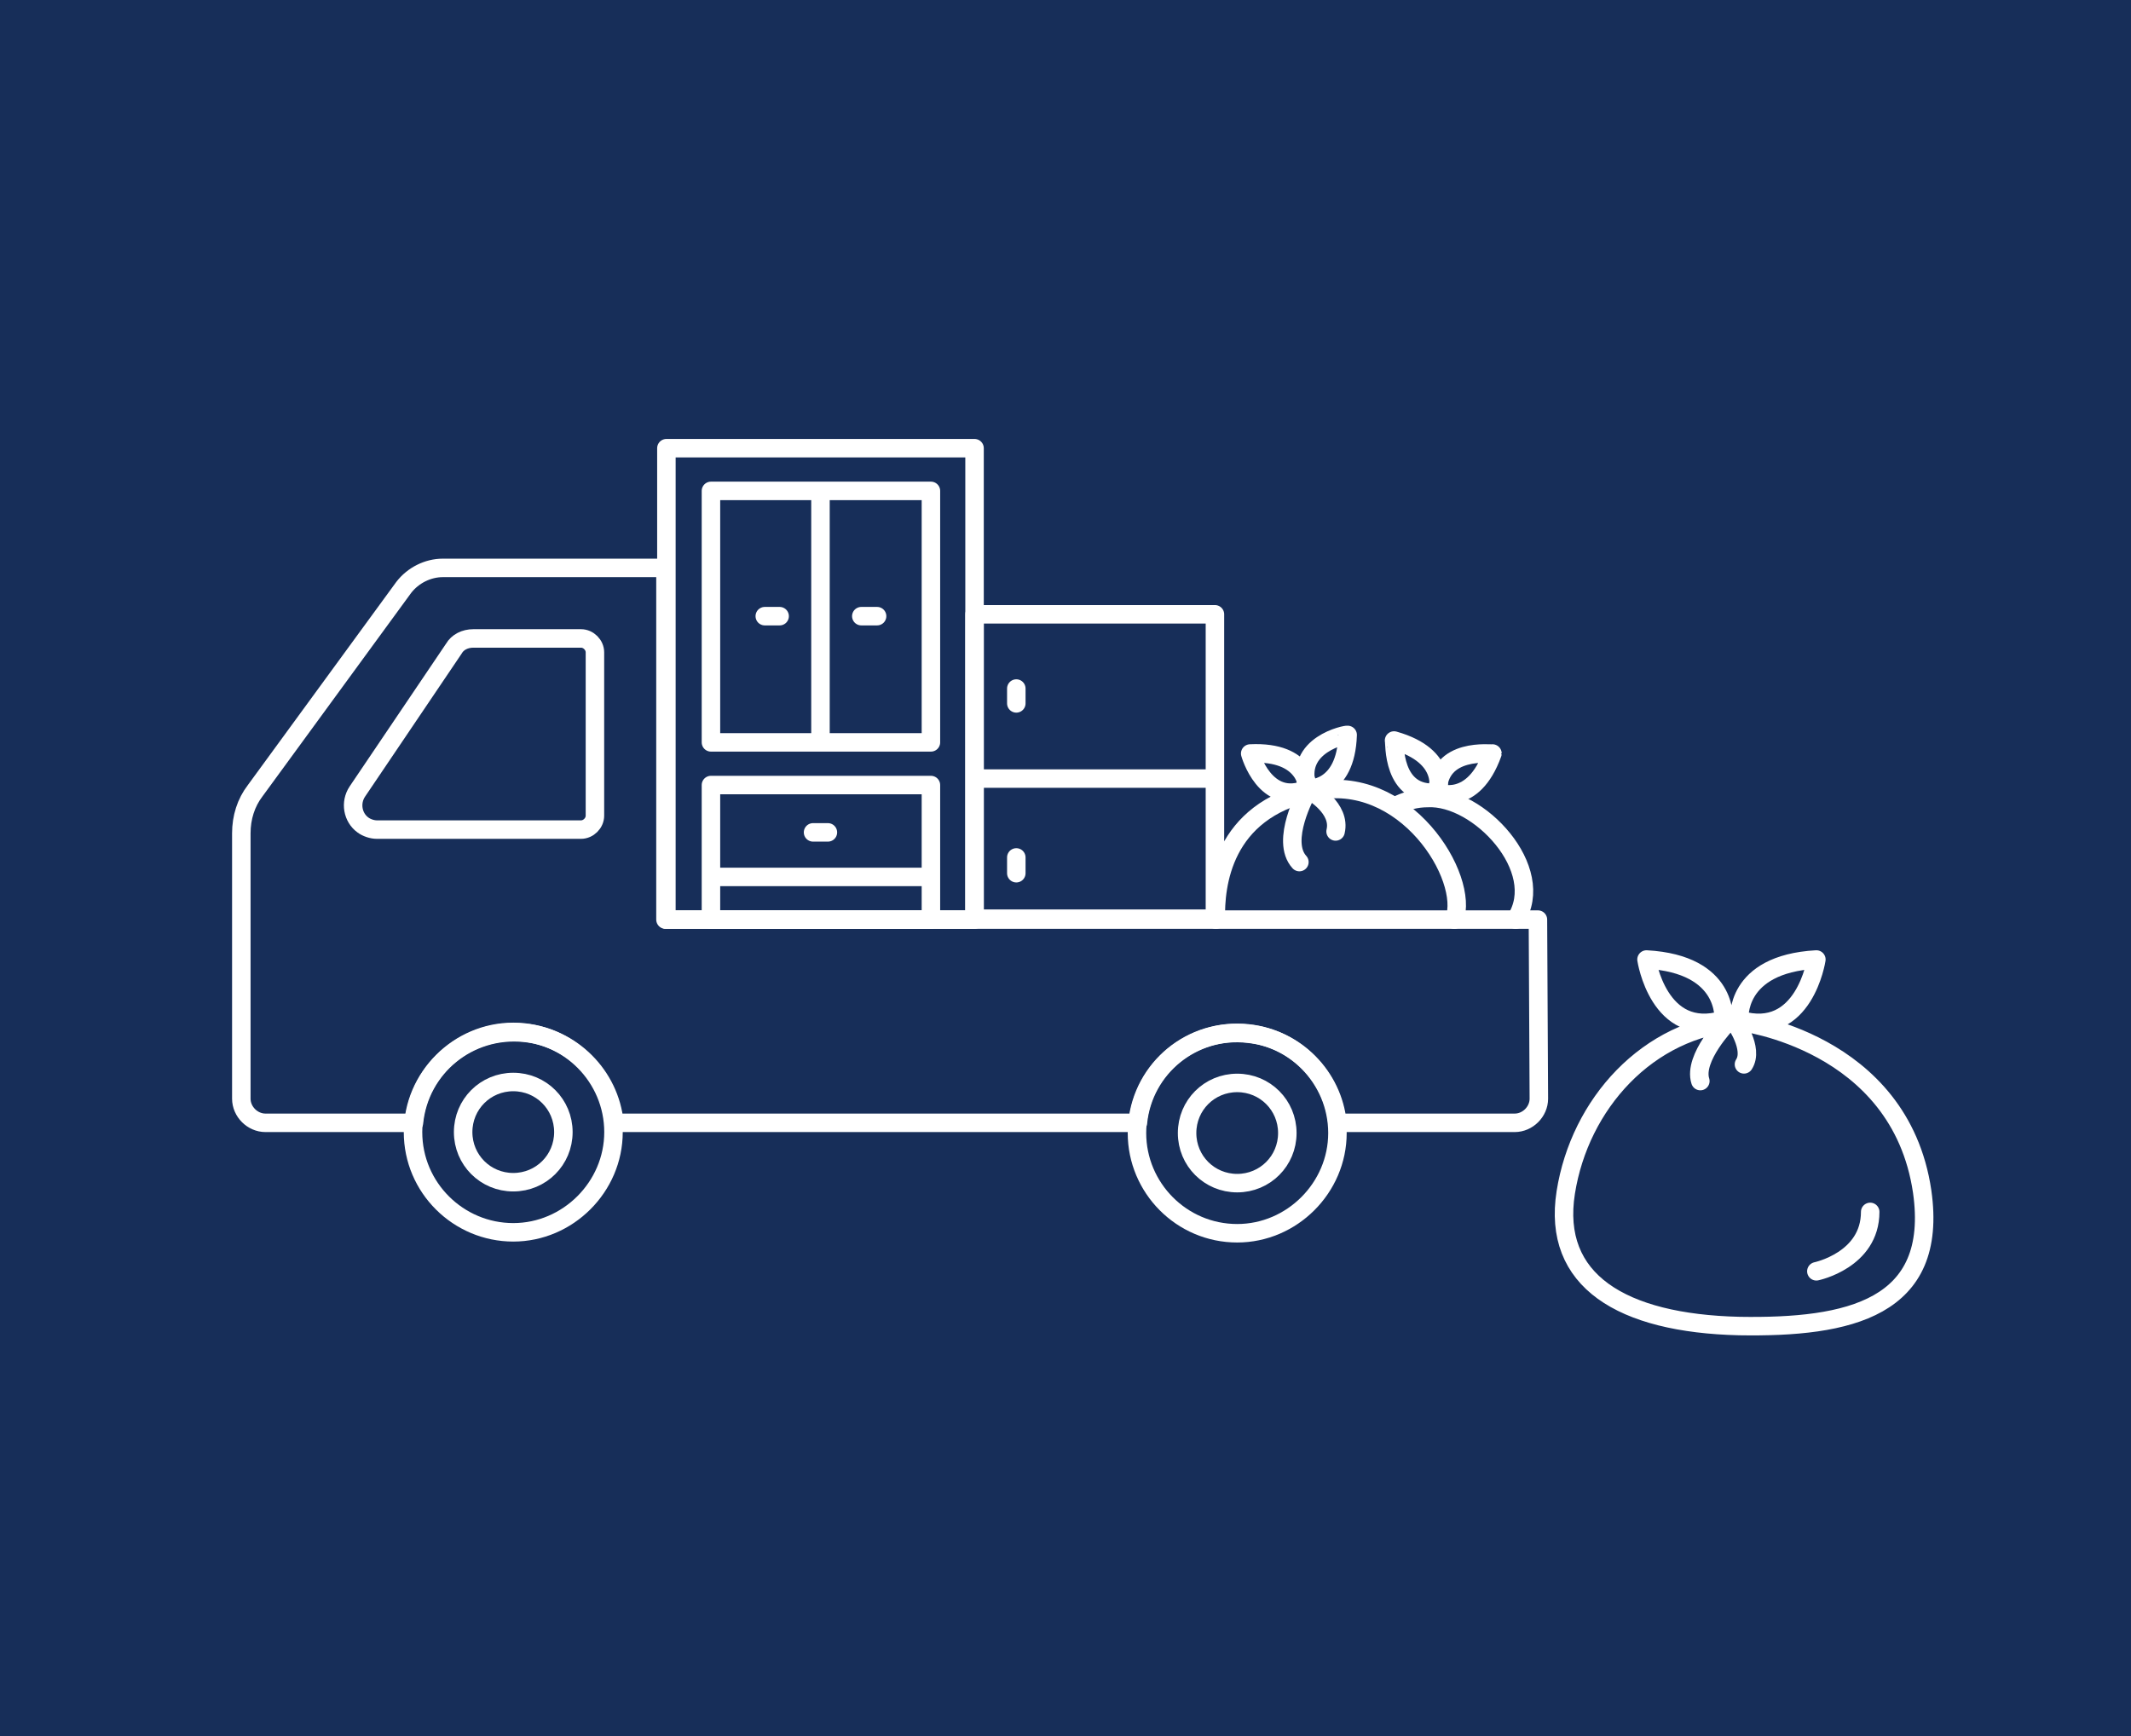 <svg version="1.1" id="レイヤー_1" xmlns="http://www.w3.org/2000/svg" x="0" y="0" viewBox="0 0 229.6 187.1" xml:space="preserve"><style>.st1{fill:none;stroke:#fff;stroke-width:1.992;stroke-linecap:round;stroke-linejoin:round}</style><path fill="#172e59" d="M0 0h229.6v187.1H0z"/><path class="st1" d="M48.9 69.9L38.5 85.3c-.8 1.2-.5 2.8.6 3.6.4.3 1 .5 1.5.5h22c.8 0 1.5-.7 1.5-1.5V70.3c0-.8-.7-1.5-1.5-1.5H51c-.9 0-1.7.4-2.1 1.1zm6.4 46.7c3 0 5.4 2.4 5.4 5.4 0 3-2.4 5.4-5.4 5.4-3 0-5.4-2.4-5.4-5.4s2.4-5.4 5.4-5.4z"/><path class="st1" d="M55.3 111.2c6 0 10.8 4.9 10.8 10.8s-4.9 10.8-10.8 10.8S44.5 128 44.5 122c0-5.9 4.9-10.8 10.8-10.8zm78 5.5c3 0 5.4 2.4 5.4 5.4 0 3-2.4 5.4-5.4 5.4s-5.4-2.4-5.4-5.4 2.4-5.4 5.4-5.4z"/><path class="st1" d="M133.3 111.3c6 0 10.8 4.9 10.8 10.8s-4.9 10.8-10.8 10.8c-6 0-10.8-4.9-10.8-10.8 0-6 4.8-10.8 10.8-10.8z"/><path class="st1" d="M165.7 99.1h-94V61.2h-24c-1.6 0-3.2.8-4.2 2.1l-16 21.9c-1 1.3-1.5 2.9-1.5 4.6v28.6c0 1.4 1.2 2.6 2.6 2.6h16c.6-6 5.9-10.3 11.9-9.7 5.1.5 9.2 4.6 9.7 9.7h56.4c.6-6 6-10.3 11.9-9.6 5.1.5 9.1 4.6 9.6 9.6h19.1c1.4 0 2.6-1.2 2.6-2.6l-.1-19.3z"/><path class="st1" d="M71.8 48.3H105v50.8H71.8z"/><path class="st1" d="M76.6 52.9h23.7V80H76.6zm0 31.7h23.7v14.5H76.6zm11.8-31.7V80m-6-13.6H84m8.8 0h1.7m-6.9 23.3h1.6m-12.6 4.8h23.6m4.8-28.3h25.9V99H105zm0 17.7h25.9m-21.4-9.7v1.6m0 16.6v1.7m21.5 5c-.1-3.7.7-11.7 10.4-13.8 10-2.2 17 9.3 15.3 13.8"/><path class="st1" d="M150.3 86.9c1.1-.6 2.3-.9 3.5-.9 5.5-.3 13 7.7 9.5 13.1m-22.5-13.7s-2.9 5.2-.8 7.5m1.3-7.6s3.2 1.8 2.6 4.3m-3-4.6s0-4.1-6.2-3.8c0 0 1.6 5.8 6.2 3.8z"/><path class="st1" d="M140.9 85s4.1.3 4.3-5.8c0-.1-5.9 1-4.3 5.8zm14 .4s1.3-3.9-4.7-5.6c.1.1-.3 6.1 4.7 5.6z"/><path class="st1" d="M154.9 85.4s3.8 1.6 5.9-4.2c0 .1-5.9-.8-5.9 4.2zm32.5 57.5c-12.7-.3-20.2-4.9-18.7-14.4s8.8-17.7 18.7-18.4c0 0 17.3 2 19.7 18.3 1.8 12.6-7.9 14.7-19.7 14.5zm-1.3-32.7s-3.7 3.8-2.9 6.3m3.7-6.4s2.1 2.9 1 4.6"/><path class="st1" d="M187.4 109.9s-.6-6 8.3-6.5c0 0-1.3 8.6-8.3 6.5zm-1.7 0s.6-6-8.3-6.5c0 0 1.3 8.6 8.3 6.5zm10 27.1s5.8-1.2 5.8-6.4"/></svg>